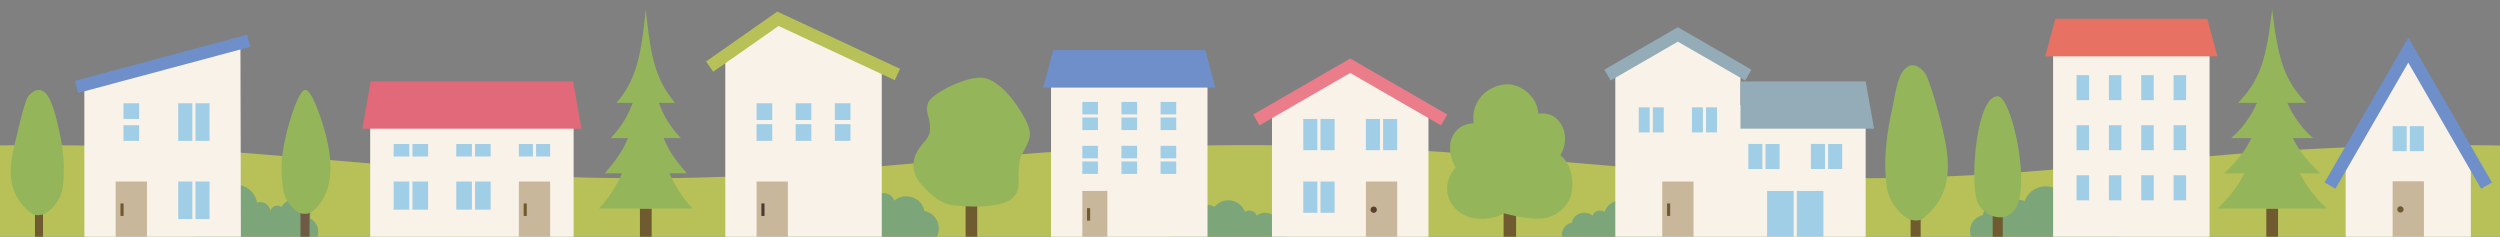 <svg xmlns="http://www.w3.org/2000/svg" xmlns:xlink="http://www.w3.org/1999/xlink" width="1056.098" height="100" viewBox="0 0 1056.098 100">
  <rect x="0" y="0" width="1056.098" height="100" fill="#808080" stroke="none"/>
  <defs>
    <clipPath id="clip-path">
      <rect id="長方形_44" data-name="長方形 44" width="1056.098" height="100" transform="translate(0)" fill="none"/>
    </clipPath>
  </defs>
  <g id="img_mv_town" transform="translate(-246.771)">
    <g id="グループ_19" data-name="グループ 19" transform="translate(246.771)" clip-path="url(#clip-path)">
      <path id="パス_159" data-name="パス 159" d="M939.3,97.02l-72.688,6.207a968.778,968.778,0,0,1-163.731.1L626.67,96.9a1179.4,1179.4,0,0,0-199.163.116l-72.688,6.207a968.785,968.785,0,0,1-163.731.1L114.874,96.9C76.687,93.687,38.326,92.339,0,92.87v39.049H1057.71V92.906A1174.014,1174.014,0,0,0,939.3,97.02" transform="translate(-1.052 -31.436)" fill="#b7c158" fill-rule="evenodd"/>
      <path id="パス_160" data-name="パス 160" d="M932.348,142.976a7.148,7.148,0,0,0,.424-14.282,4.7,4.7,0,0,0-5.09-3.725,3.818,3.818,0,0,0-1.6.424,7.118,7.118,0,0,0-10.723-4.54,9.489,9.489,0,0,0-16.4,2.695,4.955,4.955,0,0,0-1.729-.571,4.21,4.21,0,0,0-4.785,2.7,6.293,6.293,0,0,0-4.37-1.606c-3.4.086-6.308,2.188-6.714,5.4a6.66,6.66,0,0,0-5.446,6.573,6.921,6.921,0,0,0,6.907,6.928Zm-184.771,0a5.505,5.505,0,0,0,.331-11,3.664,3.664,0,0,0-3.973-2.87,3.017,3.017,0,0,0-1.252.327,5.585,5.585,0,0,0-8.37-3.5,7.451,7.451,0,0,0-12.8,2.076,3.924,3.924,0,0,0-1.349-.44,3.293,3.293,0,0,0-3.736,2.081,4.947,4.947,0,0,0-3.411-1.238c-2.652.065-4.925,1.685-5.242,4.163a5.15,5.15,0,0,0-4.251,5.064,5.367,5.367,0,0,0,5.392,5.337Zm-204.071,0a5.505,5.505,0,0,1-.331-11,3.663,3.663,0,0,1,3.972-2.87,3.016,3.016,0,0,1,1.252.327,5.585,5.585,0,0,1,8.37-3.5,7.451,7.451,0,0,1,12.8,2.076,3.923,3.923,0,0,1,1.349-.44,3.292,3.292,0,0,1,3.736,2.081,4.947,4.947,0,0,1,3.411-1.238c2.652.065,4.925,1.685,5.242,4.163a5.15,5.15,0,0,1,4.251,5.064,5.367,5.367,0,0,1-5.392,5.337Zm-412.609,0a5.085,5.085,0,0,1-2.757-9.357,5.792,5.792,0,0,1,5.969-8.478,9.153,9.153,0,0,1,18.16-1,4.394,4.394,0,0,1,2.56-.041,4.158,4.158,0,0,1,3.065,3.515,3.068,3.068,0,0,1,4.725-1.633,6.571,6.571,0,0,1,5.123-3.325,6.382,6.382,0,0,1,7.087,5.574,6.015,6.015,0,0,1-.27,2.473,6.486,6.486,0,0,1-2.934,12.27Zm245.2,0a8.129,8.129,0,0,1-.482-16.242,5.348,5.348,0,0,1,5.788-4.237,4.35,4.35,0,0,1,1.824.482,8.1,8.1,0,0,1,12.195-5.163,10.791,10.791,0,0,1,18.647,3.065,5.65,5.65,0,0,1,1.967-.65,4.788,4.788,0,0,1,5.442,3.071,7.162,7.162,0,0,1,4.971-1.827c3.863.1,7.175,2.489,7.636,6.147a7.574,7.574,0,0,1,6.194,7.476,7.871,7.871,0,0,1-7.855,7.879Z" transform="translate(-43.693 -38.536)" fill="#7da57a" fill-rule="evenodd"/>
      <path id="パス_161" data-name="パス 161" d="M1553.422,77.8,1526.979,32l-26.443,45.8v33.528h52.886Z" transform="translate(-509.63 -10.846)" fill="#f8f2e8" fill-rule="evenodd"/>
      <rect id="長方形_20" data-name="長方形 20" width="13.221" height="23.798" transform="translate(1010.738 76.564)" fill="#c9b79b"/>
      <path id="パス_162" data-name="パス 162" d="M1534.858,131.818a1.322,1.322,0,1,1-1.322,1.322,1.323,1.323,0,0,1,1.322-1.322" transform="translate(-520.815 -44.677)" fill="#705a30" fill-rule="evenodd"/>
      <path id="パス_163" data-name="パス 163" d="M1536.486,80.593h-5.949V91.17h5.949Zm1.322,10.577h5.949V80.593h-5.949Z" transform="translate(-519.798 -27.315)" fill="#a1cee7" fill-rule="evenodd"/>
      <path id="パス_164" data-name="パス 164" d="M1491.652,87.861l30.763-53.284,30.764,53.284,4.58-2.644L1522.415,24l-35.343,61.217Z" transform="translate(-505.067 -8.134)" fill="#6e8fc9" fill-rule="evenodd"/>
      <rect id="長方形_21" data-name="長方形 21" width="4.958" height="12.395" transform="translate(957.378 88.087)" fill="#705a30"/>
      <path id="パス_165" data-name="パス 165" d="M1448.162,45.414h8c-9.833-9.916-12.147-19.832-14.461-39.664-2.314,19.832-4.627,29.748-14.461,39.664h8a40.641,40.641,0,0,1-10.9,14.874h8.581c-2.755,5.78-6.219,9.652-11.474,14.874H1430a51.061,51.061,0,0,1-11.436,14.874h46.275a51.053,51.053,0,0,1-11.436-14.874h8.544c-5.255-5.222-8.719-9.094-11.474-14.874h8.582a40.627,40.627,0,0,1-10.9-14.874" transform="translate(-481.849 -1.949)" fill="#94b55a" fill-rule="evenodd"/>
      <rect id="長方形_22" data-name="長方形 22" width="66.107" height="84.617" transform="translate(867.307 15.866)" fill="#f8f2e8"/>
      <path id="パス_166" data-name="パス 166" d="M1374.843,90.308h-5.288v10.577h5.288Zm-13.662,0h-5.289v10.577h5.289Zm-27.324,0h-5.289v10.577h5.289Zm13.662,0h-5.289v10.577h5.289Zm27.324-21.154h-5.288V79.731h5.288Zm-13.662,0h-5.289V79.731h5.289Zm-27.324,0h-5.289V79.731h5.289Zm13.662,0h-5.289V79.731h5.289ZM1374.843,48h-5.288V58.577h5.288Zm-13.662,0h-5.289V58.577h5.289Zm-27.324,0h-5.289V58.577h5.289Zm13.662,0h-5.289V58.577h5.289Z" transform="translate(-451.345 -16.269)" fill="#a1cee7" fill-rule="evenodd"/>
      <path id="パス_167" data-name="パス 167" d="M1381.285,27.866,1377.034,12h-64.215l-4.251,15.866Z" transform="translate(-444.566 -4.067)" fill="#e77162" fill-rule="evenodd"/>
      <rect id="長方形_23" data-name="長方形 23" width="4.253" height="17.321" transform="translate(841.791 83.162)" fill="#705a30"/>
      <path id="パス_168" data-name="パス 168" d="M1273.085,61.477c-8.916,0-11.571,34.217-8.916,43.742,2.025,7.264,14.7,12.263,17.962,0,3.409-12.8-3.719-43.742-9.046-43.742" transform="translate(-429.185 -20.836)" fill="#94b55a" fill-rule="evenodd"/>
      <rect id="長方形_24" data-name="長方形 24" width="4.238" height="17.533" transform="translate(807.121 82.95)" fill="#705a30"/>
      <path id="パス_169" data-name="パス 169" d="M1222.1,106.543c13.445-10.547,11.633-24.585,8.2-38.834-1.38-5.731-5.365-20.608-7.424-23.016-2.482-2.9-5.837-4.7-8.993-.6-2.749,3.574-3.686,11.859-4.62,15.993-2.485,10.992-3.756,21.875-2.365,32.749a19.535,19.535,0,0,0,9.057,13.668c1.337.8,4.692,1.177,6.141.04" transform="translate(-409.913 -14.13)" fill="#94b55a" fill-rule="evenodd"/>
      <path id="パス_170" data-name="パス 170" d="M1033.8,107.939h105.771V51.819h-52.885V37.267L1060.244,22,1033.8,37.267Z" transform="translate(-351.439 -7.456)" fill="#f8f2e8" fill-rule="evenodd"/>
      <rect id="長方形_25" data-name="長方形 25" width="13.221" height="23.798" transform="translate(702.194 76.684)" fill="#c9b79b"/>
      <rect id="長方形_26" data-name="長方形 26" width="1.322" height="5.289" transform="translate(704.227 85.939)" fill="#705a30"/>
      <path id="パス_171" data-name="パス 171" d="M1114.247,103.9h-11.238v19.832h11.238Zm1.322,19.832h11.238V103.9h-11.238Zm-14.543-39.664h-5.95V94.648h5.95Zm1.322,10.577h5.95V84.071h-5.95Zm25.121-10.577h-5.95V94.648h5.95Zm1.322,10.577h5.95V84.071h-5.95ZM1075.9,68.606h-4.627V79.183h4.627Zm-22.476,0H1048.8V79.183h4.628Zm1.322,10.577h4.627V68.606h-4.627Zm22.476,0h4.628V68.606h-4.628Z" transform="translate(-356.523 -23.253)" fill="#a1cee7" fill-rule="evenodd"/>
      <path id="パス_172" data-name="パス 172" d="M1140.722,60.241,1137.2,40.267h-52.886V60.241ZM1029.445,39.9l28.426-16.412L1086.3,39.9l2.644-4.58-31.07-17.939L1026.8,35.32Z" transform="translate(-349.066 -5.891)" fill="#93acb7" fill-rule="evenodd"/>
      <rect id="長方形_27" data-name="長方形 27" width="5.289" height="31.731" transform="translate(635.176 68.751)" fill="#705a30"/>
      <path id="パス_173" data-name="パス 173" d="M937.62,70.372c-1.356-8.979,5.136-15.577,13.184-16.441,6.26-.672,13.7,4.893,14.066,12.365,4.577-.654,8.824,1.293,10.768,6.867a13.1,13.1,0,0,1-1.461,10.659c4.04,3.073,6.1,9.849,4.678,16.185-1.282,5.69-6.458,9.541-11.156,10.389-6.293,1.138-17.368-2.054-17.368-2.054s-5.079,3.52-13.5,1.9c-5.028-.968-10.407-5.812-10.407-11.905A12.7,12.7,0,0,1,930,89.023a15.6,15.6,0,0,1-2.352-9.338,9.8,9.8,0,0,1,9.977-9.312" transform="translate(-315.045 -18.26)" fill="#94b55a" fill-rule="evenodd"/>
      <path id="パス_174" data-name="パス 174" d="M814.422,61.084,847.476,42l33.053,19.084v53.634H814.422Z" transform="translate(-277.085 -14.235)" fill="#f8f2e8" fill-rule="evenodd"/>
      <rect id="長方形_28" data-name="長方形 28" width="13.221" height="23.798" transform="translate(577.001 76.684)" fill="#c9b79b"/>
      <path id="パス_175" data-name="パス 175" d="M878.744,132a1.322,1.322,0,1,1-1.322,1.322A1.323,1.323,0,0,1,878.744,132" transform="translate(-298.437 -44.739)" fill="#5a3e2f" fill-rule="evenodd"/>
      <path id="パス_176" data-name="パス 176" d="M841.694,102.443h5.949v13.221h-5.949Zm-1.322,13.221h-5.95V102.443h5.95ZM841.694,76h5.949V89.221h-5.949Zm26.443,0h5.95V89.221h-5.95Zm-1.322,13.221h-5.95V76h5.95Zm-26.443,0h-5.95V76h5.95Z" transform="translate(-283.863 -25.759)" fill="#a1cee7" fill-rule="evenodd"/>
      <path id="パス_177" data-name="パス 177" d="M881.75,65.624,843.408,43.488,805.066,65.624l-2.644-4.58,40.986-23.664,40.986,23.664Z" transform="translate(-273.017 -12.67)" fill="#eb7c8a" fill-rule="evenodd"/>
      <rect id="長方形_29" data-name="長方形 29" width="66.107" height="71.345" transform="translate(443.993 29.087)" fill="#f8f2e8"/>
      <rect id="長方形_30" data-name="長方形 30" width="10.577" height="19.832" transform="translate(457.215 80.65)" fill="#c9b79b"/>
      <rect id="長方形_31" data-name="長方形 31" width="1.322" height="5.289" transform="translate(459.198 87.922)" fill="#705a30"/>
      <path id="パス_178" data-name="パス 178" d="M732.884,90.272h-6.611v5.289h6.611Zm-16.527,0h-6.611v5.289h6.611Zm-16.527,0H693.22v5.289h6.611Zm33.053-6.611h-6.611V88.95h6.611Zm-16.527,0h-6.611V88.95h6.611Zm-16.527,0H693.22V88.95h6.611Zm33.053-11.929h-6.611v5.289h6.611Zm-16.527,0h-6.611v5.289h6.611Zm-16.527,0H693.22v5.289h6.611Zm33.053-6.611h-6.611v5.289h6.611Zm-16.527,0h-6.611v5.289h6.611Zm-16.527,0H693.22v5.289h6.611Z" transform="translate(-236.006 -22.072)" fill="#a1cee7" fill-rule="evenodd"/>
      <path id="パス_179" data-name="パス 179" d="M740.938,47.866,736.687,32H672.471L668.22,47.866Z" transform="translate(-227.532 -10.846)" fill="#6e8fc9" fill-rule="evenodd"/>
      <rect id="長方形_32" data-name="長方形 32" width="4.905" height="36.788" transform="translate(407.918 63.694)" fill="#705a30"/>
      <path id="パス_180" data-name="パス 180" d="M592.1,73a17.752,17.752,0,0,0-.025-4.974h0c-.24-1.346-2.215-5.862.022-8.794,2.975-3.9,15.513-9.988,22.007-9.6s12.968,8.661,15.489,12.627c2.074,3.264,4.856,7.627,4.885,11.1.024,3.058-2.246,6.51-3.354,8.757-1.19,2.415-1.185,4.409-1.411,7-.261,2.995.88,7.457-1.865,10.691-4.3,5.073-19.013,4.555-25.661,3.721s-10.965-6.116-13.522-8.8a12.531,12.531,0,0,1-3.325-7.049,11.479,11.479,0,0,1,1.622-6.962,27.441,27.441,0,0,1,2.914-3.964A10.279,10.279,0,0,0,592.1,73" transform="translate(-199.414 -16.814)" fill="#94b55a" fill-rule="evenodd"/>
      <path id="パス_181" data-name="パス 181" d="M531.171,32.457,487.3,12,465.064,27.569v76.98h66.107Z" transform="translate(-158.676 -4.067)" fill="#f8f2e8" fill-rule="evenodd"/>
      <rect id="長方形_33" data-name="長方形 33" width="13.221" height="23.798" transform="translate(319.609 76.684)" fill="#c9b79b"/>
      <rect id="長方形_34" data-name="長方形 34" width="1.322" height="5.289" transform="translate(321.642 85.939)" fill="#4d3b32"/>
      <path id="パス_182" data-name="パス 182" d="M524.728,74.814h-6.611v7.052h6.611Zm-16.527,0h-6.611v7.052H508.2Zm-16.527,0h-6.611v7.052h6.611ZM524.728,66h-6.611v7.052h6.611ZM508.2,66h-6.611v7.052H508.2Zm-16.527,0h-6.611v7.052h6.611Z" transform="translate(-165.455 -22.369)" fill="#a1cee7" fill-rule="evenodd"/>
      <path id="パス_183" data-name="パス 183" d="M534.733,31.584,482.867,7.4l-30.1,21.074,3.033,4.332,27.6-19.323,49.1,22.895Z" transform="translate(-154.509 -2.508)" fill="#b7c158" fill-rule="evenodd"/>
      <rect id="長方形_35" data-name="長方形 35" width="4.958" height="12.395" transform="translate(270.328 88.087)" fill="#705a30"/>
      <path id="パス_184" data-name="パス 184" d="M409.633,45.414h6.861C408.064,35.5,406.081,25.582,404.1,5.75,402.115,25.582,400.132,35.5,391.7,45.414h6.861a40.9,40.9,0,0,1-9.34,14.874h7.356c-2.361,5.78-5.331,9.652-9.835,14.874h7.323a50.9,50.9,0,0,1-9.8,14.874H423.93a50.893,50.893,0,0,1-9.8-14.874h7.323c-4.5-5.222-7.473-9.094-9.835-14.874h7.356a40.878,40.878,0,0,1-9.34-14.874" transform="translate(-131.291 -1.949)" fill="#94b55a" fill-rule="evenodd"/>
      <rect id="長方形_36" data-name="長方形 36" width="85.939" height="56.119" transform="translate(156.378 44.363)" fill="#f8f2e8"/>
      <rect id="長方形_37" data-name="長方形 37" width="13.221" height="23.798" transform="translate(219.18 76.684)" fill="#c9b79b"/>
      <rect id="長方形_38" data-name="長方形 38" width="1.322" height="5.289" transform="translate(221.212 85.939)" fill="#705a30"/>
      <path id="パス_185" data-name="パス 185" d="M259.755,107.866h-6.611v11.9h6.611Zm26.443,0h-6.611v11.9H286.2Zm1.322,11.9h6.611v-11.9H287.52Zm-26.443,0h6.611v-11.9h-6.611ZM259.755,92h-6.611v5.289h6.611ZM286.2,92h-6.611v5.289H286.2Zm1.322,5.289h6.611V92H287.52Zm-26.443,0h6.611V92h-6.611ZM311.979,92h-5.95v5.289h5.95Zm1.322,5.289h5.95V92H313.3Z" transform="translate(-86.85 -31.182)" fill="#a1cee7" fill-rule="evenodd"/>
      <path id="パス_186" data-name="パス 186" d="M325.694,71.974,322.172,52H236.666l-3.522,19.974Z" transform="translate(-80.071 -17.624)" fill="#e16979" fill-rule="evenodd"/>
      <rect id="長方形_39" data-name="長方形 39" width="3.846" height="24.039" transform="translate(126.926 76.443)" fill="#6f5a45"/>
      <path id="パス_187" data-name="パス 187" d="M195.184,108.268c8.4-7.686,7.944-19.83,5.264-30.815-1.544-6.33-6.012-20.065-8.862-20-3.056.071-7.13,14.6-8.138,18.979-2.028,8.806-2.394,13.994-1.365,22.4a14.22,14.22,0,0,0,6.531,10.294,5.672,5.672,0,0,0,6.57-.865" transform="translate(-62.577 -19.473)" fill="#94b55a" fill-rule="evenodd"/>
      <path id="パス_188" data-name="パス 188" d="M121.426,27.461,55.478,45.132l.029,64.658h66.107Z" transform="translate(-19.855 -9.307)" fill="#f8f2e8" fill-rule="evenodd"/>
      <rect id="長方形_40" data-name="長方形 40" width="13.221" height="23.798" transform="translate(48.859 76.684)" fill="#c9b79b"/>
      <rect id="長方形_41" data-name="長方形 41" width="1.322" height="5.289" transform="translate(50.891 85.939)" fill="#705a30"/>
      <path id="パス_189" data-name="パス 189" d="M109.587,99.053h-5.95v15.866h5.95Zm1.322,15.866h5.95V99.053h-5.95ZM109.587,66h-5.95V81.866h5.95Zm1.322,15.866h5.95V66h-5.95Zm-23.8-6.611H80.5v6.611h6.611Zm0-9.255H80.5v6.611h6.611Z" transform="translate(-28.336 -22.369)" fill="#a1cee7" fill-rule="evenodd"/>
      <rect id="長方形_42" data-name="長方形 42" width="75.283" height="5.288" transform="translate(31.662 34.148) rotate(-15)" fill="#6e8fc9"/>
      <rect id="長方形_43" data-name="長方形 43" width="3.399" height="15.971" transform="translate(14.768 84.512)" fill="#705a30"/>
      <path id="パス_190" data-name="パス 190" d="M17.522,109.812c-11.4-8.492-9.862-19.794-6.954-31.267,1.169-4.614,3.747-16.687,5.493-18.626,2.1-2.337,4.947-3.786,7.623-.482,2.33,2.878,3.925,9.643,4.717,12.971,2.107,8.85,3.184,17.612,2.005,26.367a15.7,15.7,0,0,1-7.678,11c-1.133.647-3.978.947-5.206.032" transform="translate(-3.925 -19.49)" fill="#94b55a" fill-rule="evenodd"/>
    </g>
  </g>
</svg>
